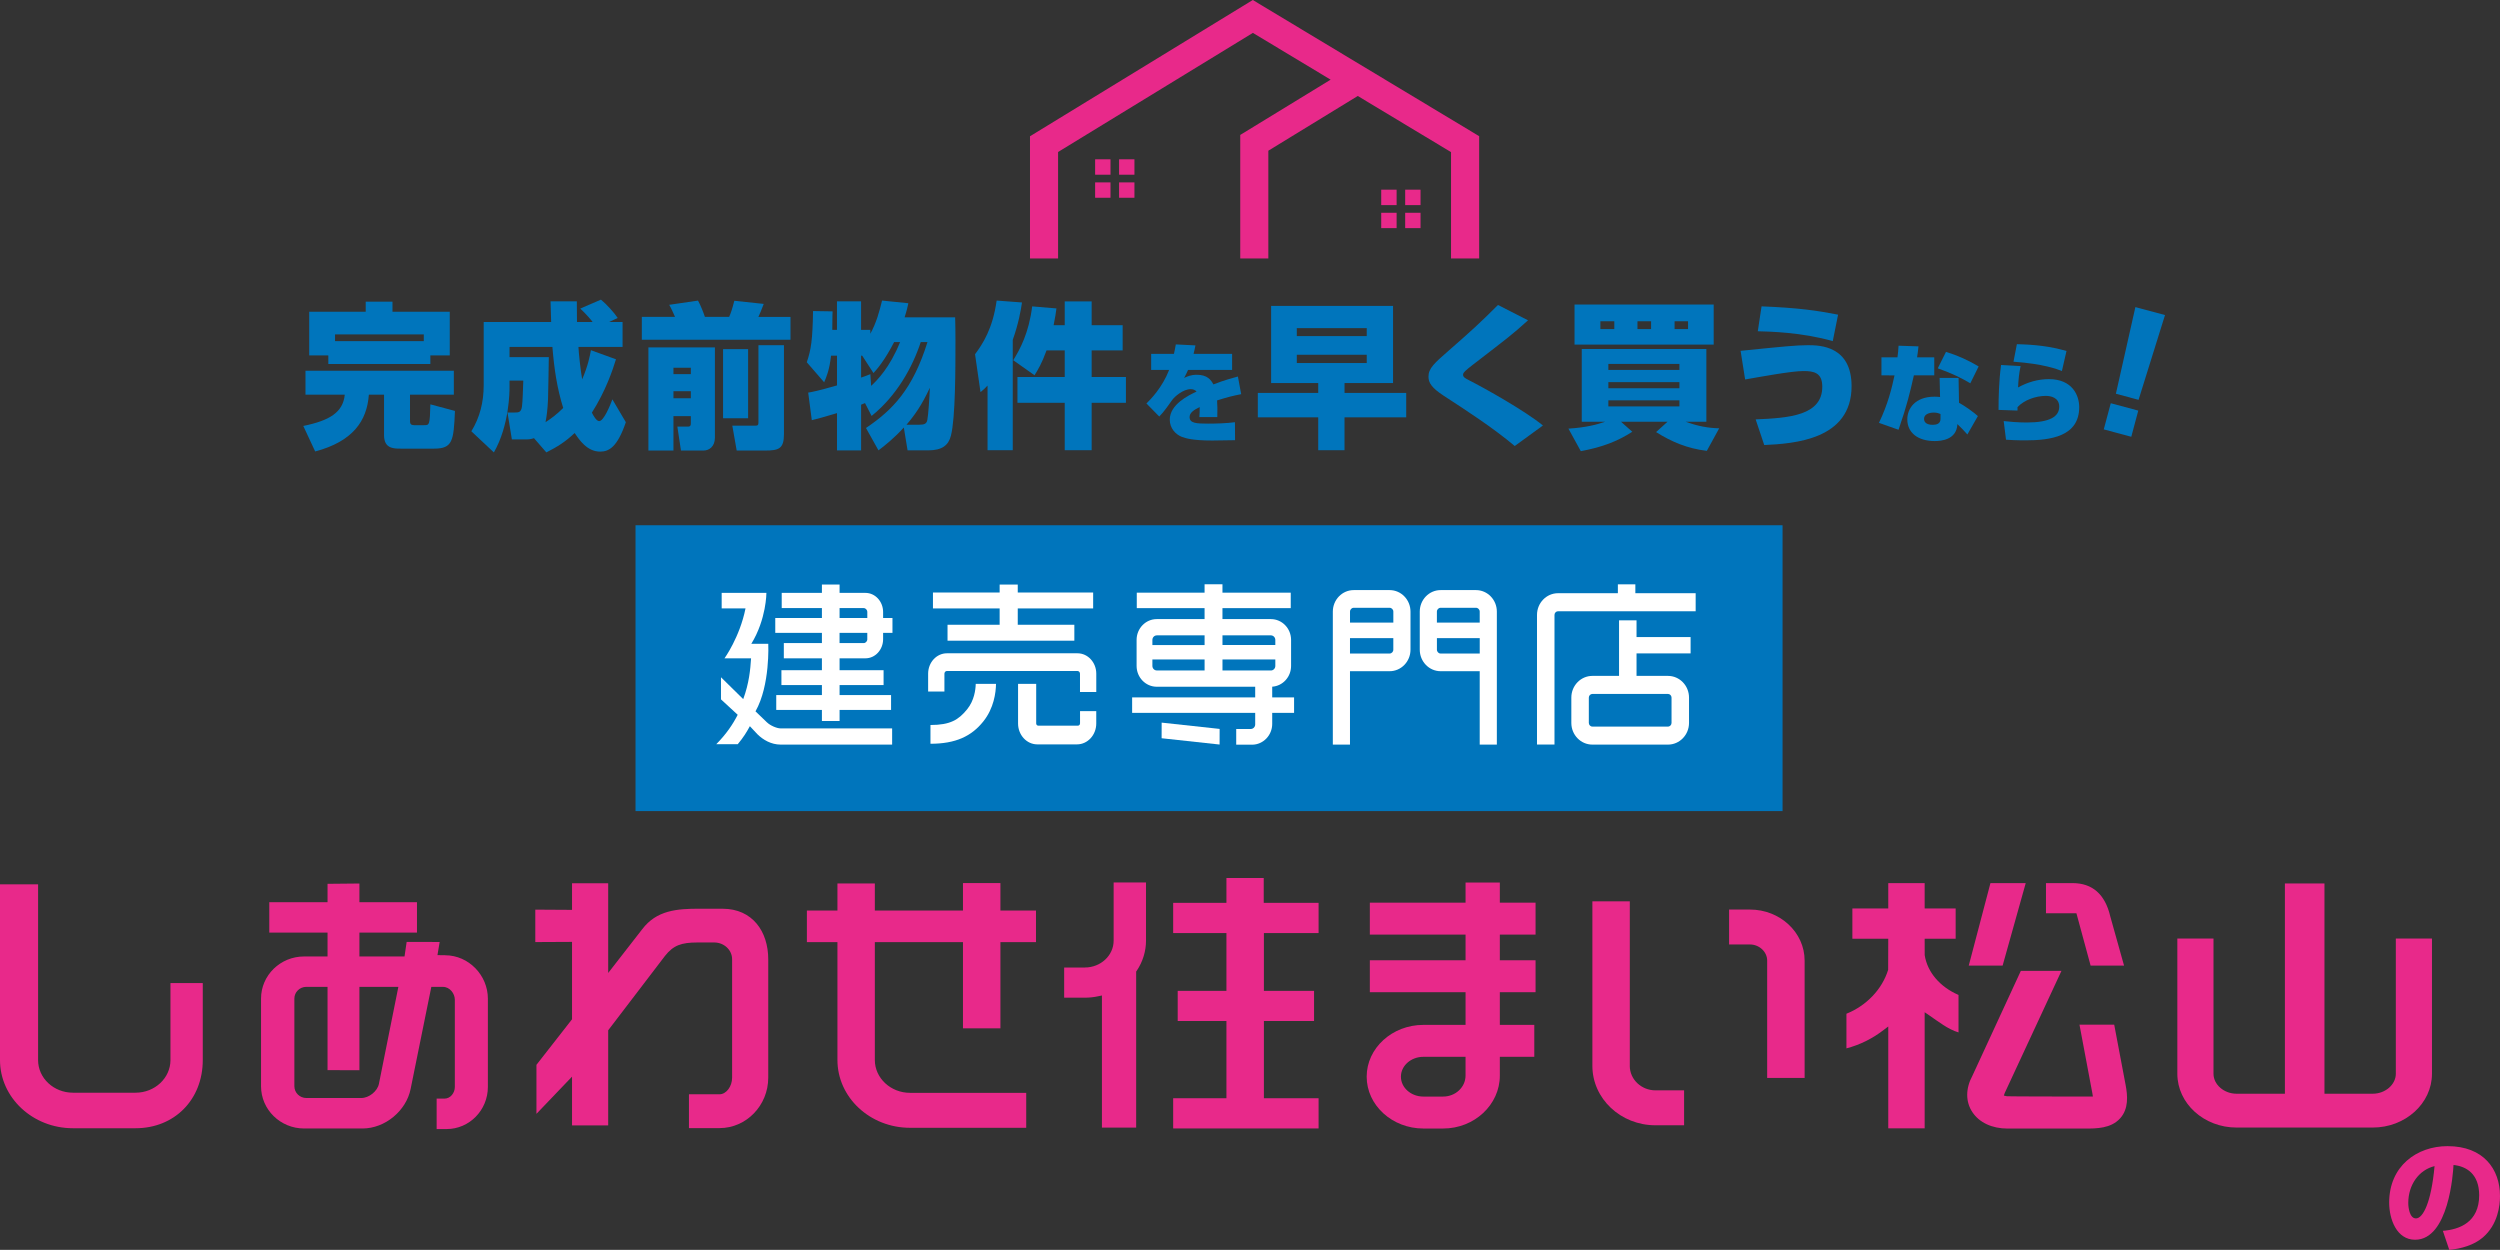 <svg xmlns="http://www.w3.org/2000/svg" id="_&#x30EC;&#x30A4;&#x30E4;&#x30FC;_2" viewBox="0 0 1125.03 562.47"><rect x="0" y="0" width="1125.03" height="562.47" fill="#333333" stroke="none"/><g id="_&#x6587;&#x5B57;"><path d="M733.43,479.65v-74.05h-16.84v74.05c0,14.75,12.72,26.74,28.39,26.74h12.88v-15.72h-12.88c-6.37,0-11.56-4.94-11.56-11.02" style="fill:#e8298a; stroke-width:0px;"></path><path d="M951.42,461.12h-15.63c1.43,7.52,5.77,30.66,5.82,30.98l.21,1.34-1.46.02h-1.87c-.37,0-34.82-.02-35.36-.13l-1.38-.3.42-1.21c.07-.17,25.51-54.91,25.51-54.91h-18.28l-21.76,47.12c-3.13,5.76-3.17,11.77-.04,16.45,3.08,4.68,8.87,7.39,15.82,7.39h34.76c5.23,0,11.79,0,15.94-4.64,3.86-4.28,3.33-10.23,2.45-14.9l-5.15-27.21Z" style="fill:#e8298a; stroke-width:0px;"></path><path d="M940.8,434.53h15.05l-6.2-22.14c-2.31-9.93-8.03-14.98-16.98-14.98h-11.96v13.57h13.7l6.39,23.55Z" style="fill:#e8298a; stroke-width:0px;"></path><polygon points="911.6 397.42 895.72 397.42 885.96 434.54 901.2 434.54 911.6 397.42" style="fill:#e8298a; stroke-width:0px;"></polygon><path d="M787.49,409.3h-9.38v15.72h9.38c4.22,0,7.76,3.31,7.76,7.24v52.83h16.85v-52.83c0-12.65-11.01-22.95-24.6-22.95" style="fill:#e8298a; stroke-width:0px;"></path><path d="M1078.15,422.35v60.86c0,4.86-4.75,8.98-10.38,8.98h-21.73v-94.61h-17.81v94.61h-21.75c-5.65,0-10.38-4.12-10.38-8.98v-60.86h-16.27v60.86c0,13.34,11.96,24.2,26.65,24.2h61.29c14.68,0,26.65-10.86,26.65-24.2v-60.86h-16.28Z" style="fill:#e8298a; stroke-width:0px;"></path><path d="M76.71,477.05c0,8.1-7.05,14.68-15.71,14.68h-28.17c-8.67,0-15.69-6.58-15.69-14.68v-79.08H0v79.08c0,16.91,14.72,30.67,32.83,30.67h28.17c17.54,0,30.25-12.89,30.25-30.67v-34.65h-14.54v34.65Z" style="fill:#e8298a; stroke-width:0px;"></path><path d="M325.17,408.93h-10.36c-10.3-.01-19.35.71-25.82,9.25l-15.3,19.67v-40.37h-16.27v11.97l-16.53-.1v14.59l16.53-.08v34.83l-16.01,20.5v22.05l16.01-16.74v21.93h16.27v-42.78l25.53-33.44c3.81-4.82,7.35-6.09,14.73-6.09h7.46c4.44.01,8.05,3.4,8.05,7.54v53.3c0,3.98-2.65,7.48-5.67,7.48h-13.75v15.22h13.75c12.07,0,21.93-10.18,21.93-22.69v-53.3c0-12.54-7.15-22.73-20.55-22.73" style="fill:#e8298a; stroke-width:0px;"></path><path d="M450.2,397.39h-16.85v12.36h-39.66v-12.18h-16.83v12.18h-13.75v14.23h13.75v53.04c0,16.82,14.65,30.5,32.68,30.5h52.27v-15.73h-52.27c-8.73,0-15.85-6.64-15.85-14.77v-53.04h39.66v38.79h16.85v-38.79h16.01v-14.23h-16.01v-12.36Z" style="fill:#e8298a; stroke-width:0px;"></path><path d="M501.15,423.32c0,6.66-5.83,12.07-12.96,12.07h-9.3v13.58h9.3c2.03,0,4.02-.21,6.11-.66l1.58-.34v59.46h15.41v-70.26l.22-.26c2.76-4.13,4.21-8.82,4.21-13.59v-26.19h-14.57v26.19Z" style="fill:#e8298a; stroke-width:0px;"></path><path d="M674.93,397.15h-15.41v9.06h-43.08v14.38h43.08v11.53h-43.08v14.39h43.08v14.7h-18.97c-14.06,0-25.53,10.47-25.53,23.31s11.47,23.33,25.53,23.33h8.87c14.06,0,25.52-10.69,25.52-23.81v-8.46h15.51v-14.37h-15.51v-14.7h16.08v-14.39h-16.08v-11.53h16.08v-14.38h-16.08v-9.06ZM659.51,484.04c0,5.19-4.51,9.43-10.1,9.43h-8.87c-5.58,0-10.11-4.01-10.11-8.95s4.53-8.94,10.11-8.94h18.97v8.46Z" style="fill:#e8298a; stroke-width:0px;"></path><path d="M866.14,429.84l-.02-7.41h13.95v-13.61h-13.95v-11.39h-16.38v11.39h-16.15v13.61h16.15l-.05,14c-2.73,8.8-9.74,16.12-18.77,19.76v15.59c6.05-1.6,11.67-4.37,16.73-8.27l2.09-1.59v45.84h16.38v-52.24l2.05,1.39c4.03,2.74,8.46,6.32,13.19,7.68v-16.85c-8.38-3.62-14.04-10.28-15.22-17.92" style="fill:#e8298a; stroke-width:0px;"></path><path d="M200.27,429.85l-3.41-.02,1-5.93-14.86-.02-.96,6.54h-20.3v-10.74h25.9v-13.68h-25.9v-8.41l-14.34.14v8.27h-26.22v13.68h26.22v10.74h-10.56c-10.69,0-19.37,8.49-19.37,18.95v39.47c0,10.48,8.68,18.99,19.37,18.99h26.31c10.16,0,19.67-7.99,21.63-17.77l9.32-45.95h5.28c2.97.01,5.3,2.9,5.3,5.82v39.18c0,2.85-2.09,5.27-4.58,5.27h-3.61v13.71h4.49c10.25,0,18.57-8.51,18.57-18.97v-39.73c0-10.46-8.58-19.51-19.27-19.51M170.52,487.74c-.67,3.33-4.46,6.38-7.95,6.38h-24.7c-2.98,0-5.4-2.38-5.4-5.3v-39.47c0-2.89,2.42-5.26,5.4-5.26h9.53v37.48l14.34.05v-37.52h17.53l-8.75,43.64Z" style="fill:#e8298a; stroke-width:0px;"></path><polygon points="568.69 395.11 551.91 395.11 551.91 406.29 527.94 406.29 527.94 419.89 551.91 419.89 551.91 445.9 529.98 445.9 529.98 459.46 551.91 459.46 551.91 494.22 527.94 494.22 527.94 507.81 593.38 507.81 593.38 494.22 568.77 494.22 568.77 459.46 591.34 459.46 591.34 445.9 568.77 445.9 568.77 419.89 593.38 419.89 593.38 406.29 568.69 406.29 568.69 395.11" style="fill:#e8298a; stroke-width:0px;"></polygon><path d="M1099.32,553.88c7.36-.56,16.34-3.79,16.34-16.01,0-9.71-5.91-13.05-11.55-13.61-.17,3.46-2.12,33.64-17.29,33.64-8.26,0-11.66-9.15-11.66-16.74,0-16.46,12.5-25.38,26.27-25.38,16.23,0,23.6,10.38,23.6,22.48,0,4.18-.89,12.83-7.81,18.69-3.96,3.35-9.54,4.96-15.01,5.52l-2.9-8.59ZM1083.75,541.38c0,1.9.56,6.92,3.46,6.92,3.12,0,6.86-6.97,8.37-23.54-7.03,1.73-11.83,8.37-11.83,16.62Z" style="fill:#e8298a; stroke-width:0px;"></path><rect x="285.99" y="236.37" width="516.18" height="128.63" style="fill:#0075bc; stroke-width:0px;"></rect><path d="M572.52,309.02c4.73-.32,8.48-4.38,8.48-9.34v-11.72c0-5.17-4.07-9.36-9.08-9.36h-21.8v-4.94h30.73v-6.96h-30.73v-3.78h-8.05v3.78h-30.51v6.96h30.51v4.94h-21.52c-5,0-9.07,4.2-9.07,9.36v11.72c0,5.16,4.07,9.36,9.07,9.36h44.3v4.8s-55.38,0-55.38,0v6.96h55.38v5.21c0,1.1-.9,2.04-1.97,2.04h-6.57v7.07h7.12c5,0,9.08-4.21,9.08-9.36v-4.95h9.84v-6.96h-9.84v-4.82ZM571.93,301.72h-21.8v-4.95h23.78v2.92c0,1.1-.91,2.04-1.98,2.04M571.93,285.92c1.07,0,1.98.93,1.98,2.04v2.31h-23.78v-4.36h21.8ZM520.56,285.92h21.52v4.36h-23.49v-2.31c0-1.13.89-2.04,1.97-2.04M518.59,299.68v-2.92h23.49v4.95h-21.52c-1.09,0-1.97-.92-1.97-2.04" style="fill:#fff; stroke-width:0px;"></path><path d="M625.35,265.55h-16.17c-5.17,0-9.39,4.34-9.39,9.68v59.85h7.72v-33.03h17.84c5.18,0,9.39-4.34,9.39-9.68v-17.14c0-5.34-4.21-9.68-9.39-9.68M609.18,273.51h16.17c.9,0,1.67.78,1.67,1.72v4.95h-19.5v-4.95c0-.93.76-1.72,1.67-1.72M625.35,294.1h-17.84v-6.93h19.5v5.2c0,.94-.76,1.73-1.67,1.73" style="fill:#fff; stroke-width:0px;"></path><path d="M664.22,265.55h-15.93c-5.17,0-9.38,4.34-9.38,9.68v17.14c0,5.34,4.21,9.68,9.38,9.68h17.6v33.03h7.71v-59.85c0-5.34-4.21-9.68-9.39-9.68M648.29,273.51h15.93c.9,0,1.67.78,1.67,1.72v4.95h-19.27v-4.95c0-.93.76-1.72,1.66-1.72M648.29,294.1c-.9,0-1.66-.79-1.66-1.73v-5.2h19.27v6.93h-17.6Z" style="fill:#fff; stroke-width:0px;"></path><path d="M736.46,279.15h-7.87v25.01h-12.01c-5.22,0-9.46,4.37-9.46,9.76v11.41c0,5.38,4.24,9.75,9.46,9.75h34.04c5.21,0,9.46-4.38,9.46-9.75v-11.41c0-5.38-4.25-9.76-9.46-9.76h-14.16v-10.12h24.33v-7.36h-24.33v-7.53ZM752.21,313.92v11.41c0,.89-.73,1.64-1.59,1.64h-34.04c-.86,0-1.59-.75-1.59-1.64v-11.41c0-.89.73-1.64,1.59-1.64h34.04c.86,0,1.59.75,1.59,1.64" style="fill:#fff; stroke-width:0px;"></path><path d="M735.93,266.95v-3.99h-7.87v3.99h-26.93c-5.21,0-9.46,4.38-9.46,9.76v58.34h7.87v-58.34c0-.89.73-1.64,1.59-1.64h61.94v-8.12h-27.15Z" style="fill:#fff; stroke-width:0px;"></path><polygon points="522.74 332.22 548.83 335.05 548.85 328.02 522.76 325.19 522.74 332.22" style="fill:#fff; stroke-width:0px;"></polygon><polygon points="449.85 281.15 426.4 281.15 426.4 288.32 483.47 288.32 483.47 281.15 458 281.15 458 273.8 491.93 273.8 491.93 266.64 458 266.64 458 263.06 449.85 263.06 449.85 266.64 419.84 266.64 419.84 273.8 449.85 273.8 449.85 281.15" style="fill:#fff; stroke-width:0px;"></polygon><path d="M484.89,293.99h-58.78c-4.65,0-8.44,4.11-8.44,9.17v8.03h7.33v-8.03c0-.65.51-1.21,1.11-1.21h58.78c.6,0,1.12.55,1.12,1.21v8.24h7.33v-8.24c0-5.05-3.79-9.17-8.44-9.17" style="fill:#fff; stroke-width:0px;"></path><path d="M397.41,275.42c0-4.75-3.56-8.61-7.93-8.61h-11.66v-3.75h-7.95v3.75h-18.09v6.84h18.09v4.46h-20.99v6.69h20.99v4.6h-17.14v6.85h17.14v5.35h-18.22v6.69h18.22v4.49h-20.55v6.69h20.55v4.99h7.95v-4.99h23.17v-6.69h-23.17v-4.49h19.8v-6.69h-19.8v-5.35h11.66c4.37,0,7.93-3.86,7.93-8.61v-2.83h4.21v-6.69h-4.21v-2.69ZM377.81,273.65h10.86c.88,0,1.63.81,1.63,1.77v2.69h-12.48v-4.46ZM390.3,287.64c0,.95-.74,1.76-1.63,1.76h-10.86v-4.6h12.48v2.83Z" style="fill:#fff; stroke-width:0px;"></path><path d="M345.18,325.11l-5.2-5c6.66-11.72,5.75-30.39,5.75-30.39h-7.63c6.82-11.12,6.79-22.93,6.79-22.93h-20.13v7h10.73c-2.59,12.95-9.46,22.46-9.46,22.46h11.96c-.33,5.09-.88,11.18-3.53,18.36l-10.01-9.84v9.95l7.52,6.94c-2.19,4.3-5.09,8.61-9.63,13.23h9.66c2.67-3.2,4.04-5.52,5.45-8.1l3.4,3.63c2.55,2.51,6.17,4.66,10.49,4.66h50.13v-7.29h-50.13c-1.82,0-4.8-1.35-6.14-2.68" style="fill:#fff; stroke-width:0px;"></path><path d="M435.2,319.22c-3.8,4.67-7.51,7.04-16.48,7.04v8.44c11.36,0,18.42-3.37,23.75-10,4.81-5.98,5.68-13.01,5.75-16.95h-9.13c-.06,2.65-.66,7.51-3.89,11.47" style="fill:#fff; stroke-width:0px;"></path><path d="M486.01,325.58c0,.52-.41.97-.89.97h-17.93c-.48,0-.89-.45-.89-.97v-17.83h-8.16v17.83c0,5.19,3.89,9.4,8.66,9.4h17.86c4.78,0,8.67-4.21,8.67-9.4v-5.56h-7.3v5.56Z" style="fill:#fff; stroke-width:0px;"></path><path d="M137.46,166.82h66.77v10.78h-19.72v11.48c0,1.27,0,2.25,1.9,2.25h4.51c2.25,0,2.54,0,2.75-9.37l11.06,2.96c-.56,13.59-1.06,16.97-9.44,16.97h-14.86c-3.31,0-7.61,0-7.61-6.06v-18.24h-6.83c-.85,11.9-7.25,21.06-24.16,25.57l-5.35-11.48c12.04-2.47,17.89-6.2,18.67-14.09h-17.68v-10.78ZM147.74,159.92h-8.59v-19.65h25.43v-4.51h12.04v4.51h25.78v19.65h-8.73v3.87h-45.92v-3.87ZM190.71,153.51v-3.03h-39.94v3.03h39.94Z" style="fill:#0075bc; stroke-width:0px;"></path><path d="M240.28,197.18c-1.2.42-2.18.56-3.38.56h-6.55l-1.97-12.11h3.17c1.76,0,2.89,0,3.31-2.47.35-2.11.49-8.38.63-11.9h-6.2v3.24c0,1.41,0,16.83-7.04,29.09l-10.14-9.51c3.87-6.27,5.56-13.24,5.56-20.71v-28.46h30.36c-.07-1.48-.28-7.96-.28-9.3h11.83c0,1.69,0,3.94.07,9.3h7.04c-.7-.99-2.61-3.24-5.56-6.06l9.3-4.01c2.54,2.04,6.13,6.06,7.54,8.24l-3.87,1.83h6.06v11.2h-19.86c.21,3.38.92,10.28,1.69,14.58,2.61-6.06,3.45-10.49,3.94-13.1l11.27,4.09c-1.48,4.79-4.58,14.16-10.85,24.02.85,1.69,2.11,3.8,3.31,3.8,1.97,0,4.86-6.83,5.92-9.79l6.06,10.28c-3.8,11.2-7.61,13.24-11.55,13.24-5.85,0-9.37-5.21-11.48-8.38-4.08,3.87-7.61,6.13-12.75,8.73l-5.56-6.41ZM246.97,160.7c-.07,2.75-.21,15.92-.35,18.88-.21,4.93-.63,7.82-1.13,10.42,2.61-1.69,5.14-3.59,7.96-6.41-2.75-8.8-4.08-17.61-4.86-27.47h-19.3v4.58h17.68Z" style="fill:#0075bc; stroke-width:0px;"></path><path d="M288.83,142.59h14.93c-.35-.85-1.9-4.3-2.61-5.42l12.96-1.9c.99,1.69,2.54,5.56,3.1,7.33h10.92c.84-1.97,1.34-3.38,2.32-7.25l13.24,1.41c-.78,2.18-1.97,4.93-2.4,5.85h14.44v10.28h-66.91v-10.28ZM291.79,156.33h29.93v40.57c0,4.16-2.68,5.85-5.14,5.85h-10.14l-1.62-10.78h4.86c1.2,0,1.2-.92,1.2-1.48v-3.24h-7.82v15.5h-11.27v-46.42ZM303.06,165.48v2.89h7.82v-2.89h-7.82ZM303.06,176.05v3.17h7.82v-3.17h-7.82ZM325.39,157.1h11.27v31.13h-11.27v-31.13ZM341.31,155.34h11.48v40.01c0,6.62-2.32,7.4-8.59,7.4h-12.68l-1.97-11.2h10.42c1.06,0,1.34-.28,1.34-1.55v-34.65Z" style="fill:#0075bc; stroke-width:0px;"></path><path d="M389.7,192.6c12.11-8.17,21.06-17.47,27.68-38.67h-3.03c-3.73,11.41-10.85,24.16-22.12,33.25l-2.96-5.78c-.56.28-1.34.49-1.76.7v20.57h-10.85v-16.76c-5.99,1.83-8.59,2.47-11.34,3.17l-1.62-12.4c1.69-.28,4.37-.77,12.96-3.24v-13.38h-2.68c-.7,6.27-1.97,9.37-3.1,11.97l-7.82-9.02c1.97-5.71,2.61-10.14,2.82-23.03l8.8.14c-.07.99-.07,1.69-.14,8.31h2.11v-12.82h10.85v12.82h4.16v1.76c2.75-5,4.16-10.28,5.28-14.93l11.83,1.2c-.42,1.83-.56,2.82-1.69,6.34h22.75c.07,2.68.14,5.85.14,10.35,0,12.47,0,35.08-2.04,42.89-1.06,4.23-3.87,6.62-10.14,6.62h-9.37l-1.69-10.28c-4.58,5-8.59,8.17-11.41,10.28l-5.63-10.07ZM402.37,153.93c-4.3,8.38-7.75,12.26-9.3,13.95l-5.07-7.82h-.49v9.86c1.41-.49,2.25-.77,4.16-1.55l.35,5.28c2.68-2.47,8.38-8.17,13.03-19.72h-2.68ZM413.86,191.12c2.11,0,3.1-.42,3.45-2.11.42-2.04.99-10.35,1.13-14.51-3.59,7.75-6.76,12.26-10.5,16.62h5.92Z" style="fill:#0075bc; stroke-width:0px;"></path><path d="M444.41,173.51c-1.2,1.27-1.62,1.69-3.17,2.96l-2.46-17.05c3.45-4.65,7.96-11.48,9.72-24.16l11.41.85c-.49,3.38-1.55,9.51-4.16,16.83v49.66h-11.34v-29.09ZM470.97,157.67c-2.25,6.13-3.73,8.45-5.42,11.2l-9.58-6.76c2.96-4.79,7.04-12.19,8.52-24.23l10.92.92c-.28,2.04-.49,3.8-1.27,7.54h5v-10.71h12.12v10.71h13.95v11.34h-13.95v11.97h15.42v11.62h-15.42v21.34h-12.12v-21.34h-21.27v-11.62h21.27v-11.97h-8.17Z" style="fill:#0075bc; stroke-width:0px;"></path><path d="M554.46,159.23v7.25h-19.82c-.59,1.33-.94,2.02-1.77,3.6,1.43-.69,3.06-1.43,5.72-1.43,4.68,0,6.41,2.32,7.44,4.34,5.13-2.02,9.76-3.2,11.04-3.55l1.48,7.94c-3.55.69-6.01,1.28-10.85,2.81.15,2.46.2,4.14.1,7.49h-8.08c.1-1.33.2-3.16.15-4.49-2.56,1.23-4.54,2.51-4.54,4.49,0,2.76,2.96,2.96,8.23,2.96,3.7,0,8.53-.15,12.18-.64l.05,8.09c-1.18.05-10.01.15-10.3.15-8.73,0-11.83-.99-13.61-1.63-2.81-1.08-5.47-3.85-5.47-7.74,0-6.85,8.38-10.94,12.08-12.67-.69-.74-1.68-1.08-2.66-1.08-3.45,0-7.3,3.4-8.33,4.88-1.18,1.68-3.85,5.52-5.82,7.44l-5.77-5.87c1.77-1.73,7.1-7.1,10.21-15.09h-8.08v-7.25h10.25c.39-1.68.49-2.37.84-4.24l8.83.44c-.35,1.87-.54,2.56-.84,3.8h17.35Z" style="fill:#0075bc; stroke-width:0px;"></path><path d="M632.8,187.81h-27.75v14.79h-11.83v-14.79h-27.19v-10.99h27.19v-4.44h-21.2v-34.72h54.87v34.72h-21.83v4.44h27.75v10.99ZM615.05,147.66h-31.48v3.59h31.48v-3.59ZM615.05,159.64h-31.48v3.73h31.48v-3.73Z" style="fill:#0075bc; stroke-width:0px;"></path><path d="M681.64,200.7c-9.72-8.17-21.55-15.85-32.05-22.68-5.35-3.52-6.76-5.78-6.76-8.52,0-3.73,2.61-6.06,9.23-11.83,10.14-8.87,13.73-12.11,22.05-20.43l13.52,6.9c-7.47,6.76-9.23,7.96-24.65,19.86-3.45,2.68-4.58,3.66-4.58,4.58,0,1.06.7,1.55,2.68,2.54,6.83,3.45,25.43,13.88,33.25,20.36l-12.68,9.23Z" style="fill:#0075bc; stroke-width:0px;"></path><path d="M768.08,202.89c-8.73-1.06-15.78-4.01-22.82-8.45l5.14-4.65h-20.92l5.07,4.51c-6.69,4.3-13.38,6.9-23.17,8.73l-5.56-10.14c7.75-.49,12.96-1.83,16.48-3.1h-10.49v-32.75h56.07v32.75h-9.3c5.63,2.04,10.07,2.82,15.07,2.96l-5.56,10.14ZM771.18,137.03v18.03h-62.62v-18.03h62.62ZM720.19,144.57v3.52h6.27v-3.52h-6.27ZM723.78,166.47h31.98v-2.68h-31.98v2.68ZM723.78,174.71h31.98v-2.75h-31.98v2.75ZM723.78,180.14v2.75h31.98v-2.75h-31.98ZM736.88,144.57v3.52h6.13v-3.52h-6.13ZM753.58,144.57v3.52h6.06v-3.52h-6.06Z" style="fill:#0075bc; stroke-width:0px;"></path><path d="M790.05,188.73c15-.63,30-1.69,30-14.72,0-6.27-3.73-7.04-8.45-7.04-5.42,0-19.44,2.61-26.27,3.8l-2.04-12.89c19.44-1.97,25-2.54,30.36-2.54s19.58.35,19.58,18.45c0,24.09-25.85,25.85-39.3,26.48l-3.87-11.55ZM824.77,153.51c-14.02-4.01-28.46-4.3-33.74-4.44l1.69-11.2c16.48.63,25.07,1.9,34.44,3.73l-2.39,11.9Z" style="fill:#0075bc; stroke-width:0px;"></path><path d="M870.44,160.81v8.09h-9.17c-1.77,7.79-2.96,13.06-6.9,24.5l-8.82-3.11c4.04-8.38,5.82-15.73,7-21.35l-5.87-.05v-8.09h7.2c.29-2.07.39-3.35.49-5.23l8.97.3c-.3,2.66-.39,3.5-.64,4.93h7.74ZM881.59,181.27c2.46,1.28,6.66,4.29,8.48,5.97l-4.73,8.28c-1.43-1.63-2.71-2.96-4.49-4.68-.3,7.2-7.54,7.64-10.21,7.64-7.69,0-12.33-3.85-12.33-9.76,0-4.83,3.45-10.21,12.28-10.21,1.08,0,1.87.1,2.46.15l-.2-8.58h8.53l.2,11.19ZM873.25,186.3c-.64-.25-1.53-.64-3.01-.64-.39,0-4.39,0-4.39,2.86,0,.84.39,2.66,3.9,2.66,1.72,0,3.5-.49,3.5-2.66v-2.22ZM886.66,172.49c-3.99-2.37-8.04-4.39-14.64-6.75l3.7-7.4c5.13,1.63,9.32,3.4,14.69,6.56l-3.75,7.59Z" style="fill:#0075bc; stroke-width:0px;"></path><path d="M909.29,164.75c-.69,3.35-.99,6.11-1.13,9.61,4.24-2.37,8.97-3.75,13.85-3.75,10.55,0,13.66,7.3,13.66,12.62,0,13.26-13.06,14.94-24.26,14.94-4.39,0-7.3-.2-8.68-.3l-1.04-8.38c2.02.25,6.41.64,10.3.64,10.5,0,14.69-2.66,14.69-7.15,0-4.14-3.94-4.83-6.01-4.83-4.58,0-9.91,1.92-12.77,5.08v1.53l-8.53-.3c0-5.47.15-12.72,1.13-20.21l8.78.49ZM927.88,166.97c-1.92-.79-8.23-3.25-21.79-4.19l1.53-7.89c8.43.2,14.84.94,22.33,3.06l-2.07,9.02Z" style="fill:#0075bc; stroke-width:0px;"></path><path d="M949.87,181.46l12.38,3.32-3.15,11.77-12.38-3.32,3.15-11.77ZM974.28,141.78l-11.9,38.15-10.2-2.74,8.77-38.99,13.33,3.57Z" style="fill:#0075bc; stroke-width:0px;"></path><polygon points="463.51 61.32 463.51 116.3 476.15 116.3 476.15 68.4 563.81 14.8 598.8 35.85 558.13 60.72 558.13 116.32 570.77 116.32 570.77 67.82 611.01 43.19 652.98 68.45 652.98 116.3 665.64 116.3 665.64 61.28 563.77 0 463.51 61.32" style="fill:#e8298a; stroke-width:0px;"></polygon><rect x="621.57" y="85.36" width="6.92" height="6.94" style="fill:#e8298a; stroke-width:0px;"></rect><rect x="632.35" y="85.36" width="6.91" height="6.94" style="fill:#e8298a; stroke-width:0px;"></rect><rect x="621.57" y="95.75" width="6.92" height="6.91" style="fill:#e8298a; stroke-width:0px;"></rect><rect x="632.35" y="95.75" width="6.91" height="6.91" style="fill:#e8298a; stroke-width:0px;"></rect><rect x="492.82" y="71.69" width="6.92" height="6.93" style="fill:#e8298a; stroke-width:0px;"></rect><rect x="503.6" y="71.69" width="6.91" height="6.93" style="fill:#e8298a; stroke-width:0px;"></rect><rect x="492.82" y="82.08" width="6.92" height="6.91" style="fill:#e8298a; stroke-width:0px;"></rect><rect x="503.6" y="82.08" width="6.91" height="6.91" style="fill:#e8298a; stroke-width:0px;"></rect></g></svg>